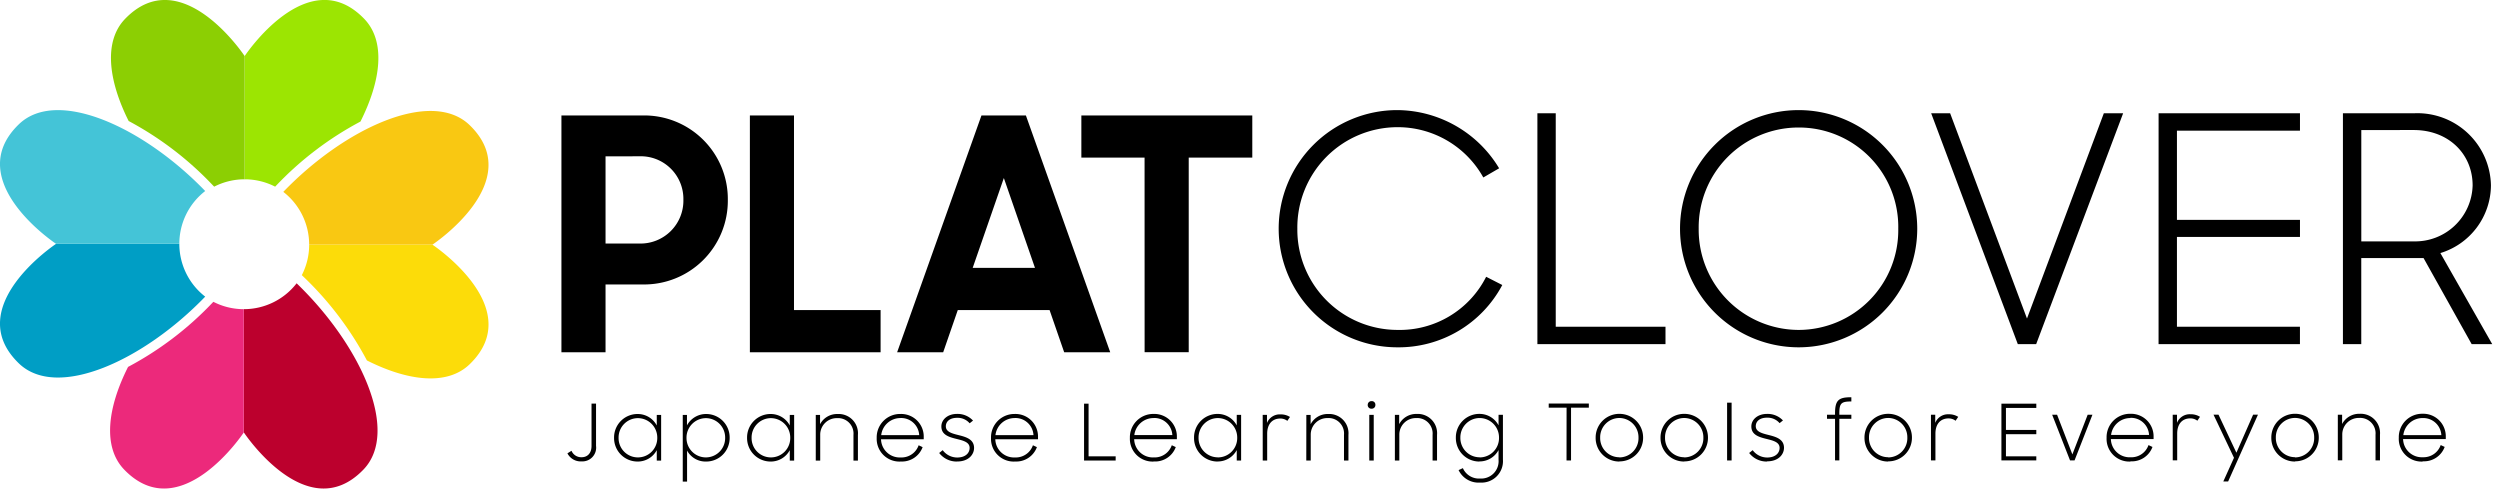 <?xml version="1.0" encoding="UTF-8" standalone="no"?>
<svg
   xmlns:dc="http://purl.org/dc/elements/1.1/"
   xmlns:cc="http://creativecommons.org/ns#"
   xmlns:rdf="http://www.w3.org/1999/02/22-rdf-syntax-ns#"
   xmlns:svg="http://www.w3.org/2000/svg"
   xmlns="http://www.w3.org/2000/svg"
   xmlns:sodipodi="http://sodipodi.sourceforge.net/DTD/sodipodi-0.dtd"
   xmlns:inkscape="http://www.inkscape.org/namespaces/inkscape"
   inkscape:version="1.0 (4035a4fb49, 2020-05-01)"
   sodipodi:docname="app_icon.svg"
   id="svg19"
   version="1.1"
   viewBox="0 0 276.86 54.099"
   height="54.099"
   width="276.86">
  <defs
     id="defs23" />
  <sodipodi:namedview
     inkscape:current-layer="svg19"
     inkscape:window-maximized="1"
     inkscape:window-y="-8"
     inkscape:window-x="-8"
     inkscape:cy="24.959472"
     inkscape:cx="102.80474"
     inkscape:zoom="3.5960645"
     showgrid="false"
     id="namedview21"
     inkscape:window-height="1009"
     inkscape:window-width="1920"
     inkscape:pageshadow="2"
     inkscape:pageopacity="0"
     guidetolerance="10"
     gridtolerance="10"
     objecttolerance="10"
     borderopacity="1"
     bordercolor="#666666"
     pagecolor="#ffffff"
     inkscape:document-rotation="0" />
  <g
     transform="translate(2046.573 -2089.751)"
     data-name="Group 1873"
     id="Group_1873">
    <path
       style="fill:#000000;fill-opacity:1"
       transform="translate(-1985.884 2180.689)"
       d="M3.719-39.842a1.525,1.525,0,0,0,1.6-1.72v-4.677h-.5v4.685c0,.769-.415,1.253-1.107,1.253A1.171,1.171,0,0,1,2.6-41.018l-.45.285A1.649,1.649,0,0,0,3.719-39.842Zm6.207.017a2.376,2.376,0,0,0,2.118-1.262v1.158h.484v-5.057h-.484v1.167a2.384,2.384,0,0,0-2.118-1.271,2.6,2.6,0,0,0-2.611,2.637A2.6,2.6,0,0,0,9.926-39.825Zm.017-.458a2.135,2.135,0,0,1-2.127-2.17,2.142,2.142,0,0,1,2.127-2.178A2.153,2.153,0,0,1,12.1-42.453,2.14,2.14,0,0,1,9.944-40.283Zm7.573.458a2.594,2.594,0,0,0,2.6-2.628,2.6,2.6,0,0,0-2.6-2.637,2.4,2.4,0,0,0-2.127,1.262v-1.158h-.467V-37.6H15.4v-3.441A2.322,2.322,0,0,0,17.516-39.825Zm-.026-.458a2.146,2.146,0,0,1-2.153-2.17,2.158,2.158,0,0,1,2.153-2.178,2.142,2.142,0,0,1,2.127,2.178A2.135,2.135,0,0,1,17.49-40.283Zm7.166.458a2.376,2.376,0,0,0,2.118-1.262v1.158h.484v-5.057h-.484v1.167a2.384,2.384,0,0,0-2.118-1.271,2.6,2.6,0,0,0-2.611,2.637A2.6,2.6,0,0,0,24.657-39.825Zm.017-.458a2.135,2.135,0,0,1-2.127-2.17,2.142,2.142,0,0,1,2.127-2.178,2.153,2.153,0,0,1,2.153,2.178A2.14,2.14,0,0,1,24.674-40.283Zm4.979.354h.493v-2.835a1.828,1.828,0,0,1,1.867-1.867,1.709,1.709,0,0,1,1.815,1.859v2.844h.493v-2.835a2.136,2.136,0,0,0-2.248-2.325,2.125,2.125,0,0,0-1.945,1.132v-1.029h-.475Zm9.405.1a2.439,2.439,0,0,0,2.429-1.591l-.441-.207a2.009,2.009,0,0,1-1.988,1.349,2.073,2.073,0,0,1-2.178-2.014h4.729v-.225a2.5,2.5,0,0,0-2.576-2.576A2.59,2.59,0,0,0,36.4-42.435,2.516,2.516,0,0,0,39.059-39.825Zm-.026-4.815a2,2,0,0,1,2.075,1.893H36.9A2.137,2.137,0,0,1,39.033-44.64Zm6.276,4.815c1.288,0,1.876-.787,1.876-1.5,0-.951-.864-1.21-1.7-1.418-.726-.182-1.426-.354-1.426-.977,0-.545.45-.942,1.245-.942a1.74,1.74,0,0,1,1.392.605l.372-.3A2.326,2.326,0,0,0,45.3-45.1c-1.063,0-1.738.648-1.738,1.383,0,.934.83,1.176,1.66,1.383.735.182,1.47.346,1.47,1,0,.562-.458,1.063-1.375,1.063a2.005,2.005,0,0,1-1.608-.813l-.389.311A2.441,2.441,0,0,0,45.309-39.825Zm6.406,0a2.439,2.439,0,0,0,2.429-1.591l-.441-.207a2.009,2.009,0,0,1-1.988,1.349,2.073,2.073,0,0,1-2.178-2.014h4.729v-.225a2.5,2.5,0,0,0-2.576-2.576,2.59,2.59,0,0,0-2.628,2.654A2.516,2.516,0,0,0,51.715-39.825Zm-.026-4.815a2,2,0,0,1,2.075,1.893h-4.21A2.137,2.137,0,0,1,51.689-44.64Zm7.677,4.711h3.5V-40.4h-3v-5.835h-.5Zm7.728.1a2.439,2.439,0,0,0,2.429-1.591l-.441-.207a2.009,2.009,0,0,1-1.988,1.349,2.073,2.073,0,0,1-2.178-2.014h4.729v-.225a2.5,2.5,0,0,0-2.576-2.576,2.59,2.59,0,0,0-2.628,2.654A2.516,2.516,0,0,0,67.094-39.825Zm-.026-4.815a2,2,0,0,1,2.075,1.893h-4.21A2.137,2.137,0,0,1,67.068-44.64Zm7.089,4.815a2.376,2.376,0,0,0,2.118-1.262v1.158h.484v-5.057h-.484v1.167a2.384,2.384,0,0,0-2.118-1.271,2.6,2.6,0,0,0-2.611,2.637A2.6,2.6,0,0,0,74.156-39.825Zm.017-.458a2.135,2.135,0,0,1-2.127-2.17,2.142,2.142,0,0,1,2.127-2.178,2.153,2.153,0,0,1,2.153,2.178A2.14,2.14,0,0,1,74.174-40.283Zm4.979.354h.493v-2.965c0-1.072.562-1.686,1.461-1.686a1.233,1.233,0,0,1,.769.259l.294-.432a1.886,1.886,0,0,0-1.046-.285,1.521,1.521,0,0,0-1.5.951v-.9h-.475Zm4.824,0h.493v-2.835a1.828,1.828,0,0,1,1.867-1.867,1.709,1.709,0,0,1,1.815,1.859v2.844h.493v-2.835A2.136,2.136,0,0,0,86.4-45.089a2.125,2.125,0,0,0-1.945,1.132v-1.029h-.475Zm6.976,0h.493v-5.057h-.493Zm-.173-6.164a.4.4,0,0,0,.424.424.4.4,0,0,0,.424-.424.393.393,0,0,0-.424-.415A.407.407,0,0,0,90.78-46.092Zm3.008,6.164h.493v-2.835a1.828,1.828,0,0,1,1.867-1.867,1.709,1.709,0,0,1,1.815,1.859v2.844h.493v-2.835a2.136,2.136,0,0,0-2.248-2.325,2.125,2.125,0,0,0-1.945,1.132v-1.029h-.475Zm9.362.1a2.376,2.376,0,0,0,2.118-1.262v1.072a1.923,1.923,0,0,1-2.04,2.083,1.942,1.942,0,0,1-1.91-1.15l-.475.216a2.45,2.45,0,0,0,2.386,1.383,2.376,2.376,0,0,0,2.524-2.55v-4.953h-.484v1.167a2.384,2.384,0,0,0-2.118-1.271,2.6,2.6,0,0,0-2.611,2.637A2.6,2.6,0,0,0,103.151-39.825Zm.017-.458a2.135,2.135,0,0,1-2.127-2.17,2.142,2.142,0,0,1,2.127-2.178,2.153,2.153,0,0,1,2.153,2.178A2.14,2.14,0,0,1,103.168-40.283Zm9.63.354h.5v-5.852h1.971v-.458h-4.443v.458H112.8Zm5.852.1a2.61,2.61,0,0,0,2.628-2.628,2.618,2.618,0,0,0-2.628-2.637,2.618,2.618,0,0,0-2.628,2.637A2.61,2.61,0,0,0,118.651-39.825Zm0-.458a2.124,2.124,0,0,1-2.127-2.17,2.131,2.131,0,0,1,2.127-2.178,2.135,2.135,0,0,1,2.118,2.178A2.128,2.128,0,0,1,118.651-40.283Zm7.184.458a2.61,2.61,0,0,0,2.628-2.628,2.618,2.618,0,0,0-2.628-2.637,2.618,2.618,0,0,0-2.628,2.637A2.61,2.61,0,0,0,125.835-39.825Zm0-.458a2.124,2.124,0,0,1-2.127-2.17,2.131,2.131,0,0,1,2.127-2.178,2.135,2.135,0,0,1,2.118,2.178A2.128,2.128,0,0,1,125.835-40.283Zm4.746.354h.5v-6.4h-.5Zm4.426.1c1.288,0,1.876-.787,1.876-1.5,0-.951-.864-1.21-1.7-1.418-.726-.182-1.426-.354-1.426-.977,0-.545.45-.942,1.245-.942a1.74,1.74,0,0,1,1.392.605l.372-.3A2.326,2.326,0,0,0,135-45.1c-1.063,0-1.738.648-1.738,1.383,0,.934.83,1.176,1.66,1.383.735.182,1.47.346,1.47,1,0,.562-.458,1.063-1.375,1.063a2.005,2.005,0,0,1-1.608-.813l-.389.311A2.441,2.441,0,0,0,135.007-39.825Zm6.639-4.711h.89v4.608h.475v-4.608h1.331v-.45h-1.331v-.121c0-1.158.207-1.349,1.331-1.349v-.467h-.052c-1.383,0-1.755.354-1.755,1.807v.13h-.89Zm6.777,4.711a2.61,2.61,0,0,0,2.628-2.628,2.618,2.618,0,0,0-2.628-2.637,2.618,2.618,0,0,0-2.628,2.637A2.61,2.61,0,0,0,148.423-39.825Zm0-.458a2.124,2.124,0,0,1-2.127-2.17,2.131,2.131,0,0,1,2.127-2.178,2.135,2.135,0,0,1,2.118,2.178A2.128,2.128,0,0,1,148.423-40.283Zm4.737.354h.493v-2.965c0-1.072.562-1.686,1.461-1.686a1.233,1.233,0,0,1,.769.259l.294-.432a1.886,1.886,0,0,0-1.046-.285,1.521,1.521,0,0,0-1.5.951v-.9h-.475Zm7.8,0h3.864V-40.4h-3.363v-2.455h3.363v-.467h-3.363v-2.438h3.363v-.475h-3.864Zm7.6,0h.5l1.98-5.057h-.527l-1.694,4.392-1.694-4.392h-.545Zm6.7.1a2.439,2.439,0,0,0,2.429-1.591l-.441-.207a2.009,2.009,0,0,1-1.988,1.349,2.073,2.073,0,0,1-2.178-2.014h4.729v-.225a2.5,2.5,0,0,0-2.576-2.576,2.59,2.59,0,0,0-2.628,2.654A2.516,2.516,0,0,0,175.256-39.825Zm-.026-4.815a2,2,0,0,1,2.075,1.893H173.1A2.137,2.137,0,0,1,175.23-44.64Zm4.7,4.711h.493v-2.965c0-1.072.562-1.686,1.461-1.686a1.233,1.233,0,0,1,.769.259l.294-.432a1.886,1.886,0,0,0-1.046-.285,1.521,1.521,0,0,0-1.5.951v-.9h-.475Zm5.6,2.334h.536l3.3-7.391h-.536l-1.85,4.21-1.98-4.21h-.553l2.265,4.772Zm7.944-2.23a2.61,2.61,0,0,0,2.628-2.628,2.618,2.618,0,0,0-2.628-2.637,2.618,2.618,0,0,0-2.628,2.637A2.61,2.61,0,0,0,193.479-39.825Zm0-.458a2.124,2.124,0,0,1-2.127-2.17,2.131,2.131,0,0,1,2.127-2.178,2.135,2.135,0,0,1,2.118,2.178A2.128,2.128,0,0,1,193.479-40.283Zm4.737.354h.493v-2.835a1.828,1.828,0,0,1,1.867-1.867,1.709,1.709,0,0,1,1.815,1.859v2.844h.493v-2.835a2.136,2.136,0,0,0-2.248-2.325,2.125,2.125,0,0,0-1.945,1.132v-1.029h-.475Zm9.405.1a2.439,2.439,0,0,0,2.429-1.591l-.441-.207a2.009,2.009,0,0,1-1.988,1.349,2.073,2.073,0,0,1-2.178-2.014h4.729v-.225a2.5,2.5,0,0,0-2.576-2.576,2.59,2.59,0,0,0-2.628,2.654A2.516,2.516,0,0,0,207.622-39.825ZM207.6-44.64a2,2,0,0,1,2.075,1.893h-4.21A2.137,2.137,0,0,1,207.6-44.64Z"
       data-name="Path 17923"
       id="Path_17923" />
    <g
       transform="translate(-2046.573 2089.751)"
       data-name="Group 1857"
       id="Group_1857">
      <g
         transform="translate(31.374 12.289)"
         data-name="Group 1853"
         id="Group_1853">
        <path
           fill="#f9c812"
           transform="translate(-1518.257 -393.843)"
           d="M1538.893,395.411c-4.234-4.09-13.832.328-20.636,7.392a7.389,7.389,0,0,1,2.864,5.847h13.648S1545.352,401.651,1538.893,395.411Z"
           data-name="Path 17888"
           id="Path_17888" />
        <path
           fill="#fcdc09"
           transform="translate(-1530.755 -484.132)"
           d="M1547.268,498.939H1533.62a7.362,7.362,0,0,1-.815,3.374l.154.148a36.335,36.335,0,0,1,7.056,9.3c4.541,2.288,8.887,2.826,11.377.421C1557.851,505.938,1547.268,498.939,1547.268,498.939Z"
           data-name="Path 17889"
           id="Path_17889" />
      </g>
      <g
         transform="translate(12.197 31.374)"
         data-name="Group 1854"
         id="Group_1854">
        <path
           fill="#bc002d"
           transform="translate(-1472.427 -529.301)"
           d="M1500.472,549.937c4.089-4.234-.328-13.832-7.392-20.636a7.389,7.389,0,0,1-5.847,2.864v13.648S1494.232,556.4,1500.472,549.937Z"
           data-name="Path 17890"
           id="Path_17890" />
        <path
           fill="#ec297b"
           transform="translate(-1382.14 -541.799)"
           d="M1393.572,543.849l-.148.154a36.341,36.341,0,0,1-9.3,7.056c-2.288,4.541-2.826,8.887-.421,11.377,6.24,6.459,13.239-4.123,13.239-4.123V544.664A7.363,7.363,0,0,1,1393.572,543.849Z"
           data-name="Path 17891"
           id="Path_17891" />
      </g>
      <g
         transform="translate(0 12.196)"
         data-name="Group 1855"
         id="Group_1855">
        <path
           fill="#009ec5"
           transform="translate(-1295.571 -483.47)"
           d="M1297.66,511.516c4.234,4.09,13.832-.328,20.636-7.392a7.389,7.389,0,0,1-2.865-5.847h-13.648S1291.2,505.276,1297.66,511.516Z"
           data-name="Path 17892"
           id="Path_17892" />
        <path
           fill="#44c4d7"
           transform="translate(-1295.571 -393.181)"
           d="M1297.66,394.749c-6.46,6.24,4.123,13.239,4.123,13.239h13.648a7.389,7.389,0,0,1,2.865-5.847C1311.492,395.077,1301.893,390.66,1297.66,394.749Z"
           data-name="Path 17893"
           id="Path_17893" />
      </g>
      <g
         transform="translate(12.29)"
         data-name="Group 1856"
         id="Group_1856">
        <path
           fill="#9ce502"
           transform="translate(-1473.089 -306.614)"
           d="M1501.134,308.7c-6.24-6.46-13.239,4.123-13.239,4.123v13.648a7.36,7.36,0,0,1,3.374.815l.148-.154a36.344,36.344,0,0,1,9.3-7.056C1503,315.539,1503.539,311.193,1501.134,308.7Z"
           data-name="Path 17894"
           id="Path_17894" />
        <path
           fill="#8ccf03"
           transform="translate(-1382.802 -306.614)"
           d="M1384.369,308.7c-2.394,2.478-1.872,6.8.39,11.315a36.386,36.386,0,0,1,9.233,7.024l.239.248a7.361,7.361,0,0,1,3.376-.816V312.827S1390.609,302.244,1384.369,308.7Z"
           data-name="Path 17895"
           id="Path_17895" />
      </g>
    </g>
    <path
       style="fill:#000000;fill-opacity:1"
       stroke-width="1"
       stroke="rgba(0,0,0,0)"
       transform="translate(-1729.661 2278.467)"
       d="M-254.737-149.708h4.885v-7.507h4.059a9.272,9.272,0,0,0,9.483-9.375,9.256,9.256,0,0,0-9.447-9.339h-8.98Zm8.621-21.7a4.72,4.72,0,0,1,4.885,4.813,4.75,4.75,0,0,1-4.885,4.849h-3.736V-171.4Zm12.249,21.7h14.476v-4.67h-9.591V-175.93h-4.885Zm16.308,0h5.1l1.616-4.67h10.165l1.616,4.67h5.1L-203.3-175.93h-4.921ZM-205.742-169l3.448,9.95h-6.9Zm15.589,19.289h4.885V-171.26h7.04v-4.67h-18.93v4.67h7Z"
       data-name="Path 17921"
       id="Path_17921" />
    <path
       style="fill:#000000;fill-opacity:1"
       stroke-width="1"
       stroke="rgba(0,0,0,0)"
       transform="translate(-1454.59 2275.845)"
       d="M-437.243-147.631a13,13,0,0,0,11.629-6.9l-1.786-.911a10.721,10.721,0,0,1-9.842,5.884,11.1,11.1,0,0,1-11.068-11.208,11.107,11.107,0,0,1,11.068-11.243,10.845,10.845,0,0,1,9.527,5.569l1.751-1.016a13.26,13.26,0,0,0-11.278-6.445,13.14,13.14,0,0,0-13.135,13.135A13.14,13.14,0,0,0-437.243-147.631Zm15.517-.35h14.186v-1.926h-12.154V-173.55h-2.032Zm28.931.35a13.14,13.14,0,0,0,13.135-13.135A13.14,13.14,0,0,0-392.795-173.9a13.14,13.14,0,0,0-13.135,13.135A13.14,13.14,0,0,0-392.795-147.631Zm0-1.926a11.1,11.1,0,0,1-11.068-11.208,11.056,11.056,0,0,1,11.068-11.208,11,11,0,0,1,11.033,11.208A11.048,11.048,0,0,1-392.795-149.557Zm24.273,1.576h2.031l9.632-25.569h-2.137l-8.511,22.732-8.511-22.732h-2.1Zm15.587,0h15.657v-1.926H-350.9v-9.947h13.625v-1.891H-350.9v-9.877h13.625v-1.926h-15.657Zm34.676,0h2.277l-5.744-10.087a7.892,7.892,0,0,0,5.6-7.5,8.149,8.149,0,0,0-8.406-7.986h-7.986v25.569h2.031v-9.527h6.9Zm-6.41-23.713c3.853,0,6.515,2.662,6.515,6.13a6.361,6.361,0,0,1-6.55,6.2h-5.779v-12.329Z"
       data-name="Path 17922"
       id="Path_17922" />
  </g>
</svg>
